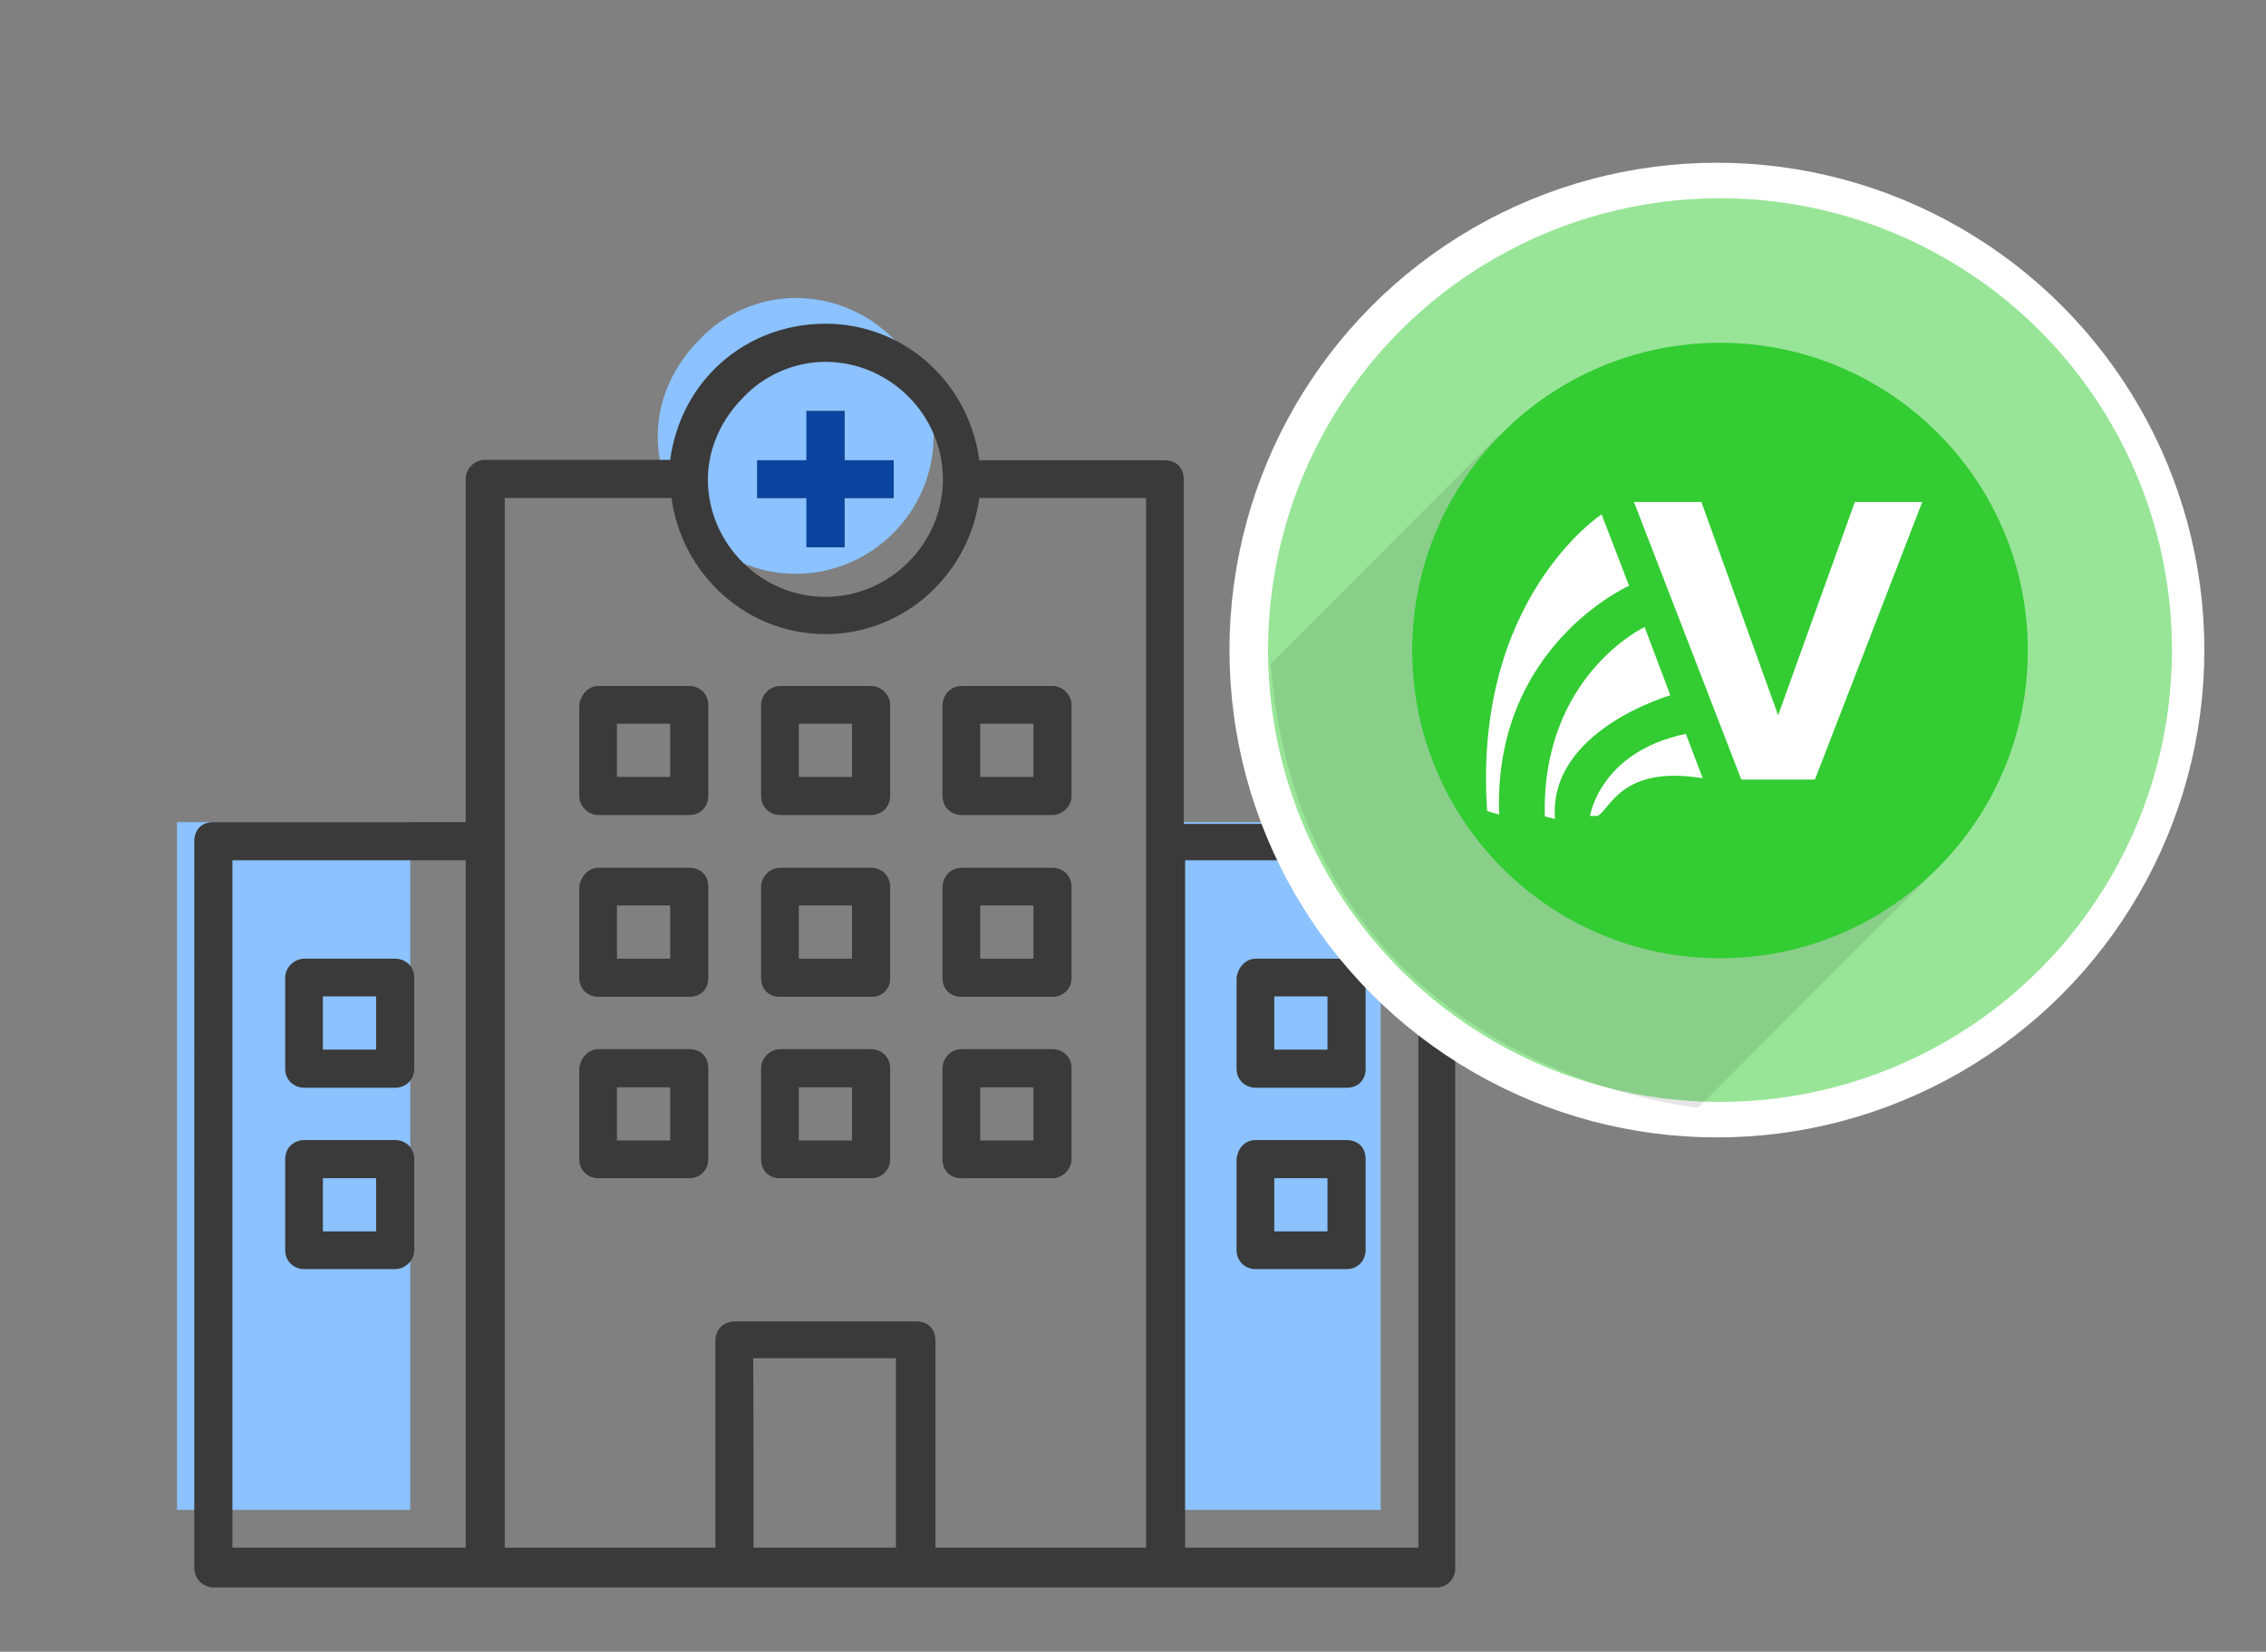 <svg xmlns="http://www.w3.org/2000/svg" xmlns:xlink="http://www.w3.org/1999/xlink" id="Layer_1" x="0px" y="0px" viewBox="0 0 510.9 372.5" style="enable-background:new 0 0 510.9 372.5;" xml:space="preserve">
<rect x="0" y="0" width="510.9" height="372.5" fill="#808080" stroke="none"/>
<style type="text/css">
	.st0{fill:#8BC2FF;}
	.st1{fill:#3A3A3A;}
	.st2{fill:#0A449F;}
	.st3{opacity:0.46;fill:#3A3A3A;enable-background:new    ;}
	.st4{fill:#FCBE32;}
	.st5{fill:none;stroke:#FCBE32;stroke-width:6;stroke-miterlimit:10;}
	.st6{opacity:0.4;}
	.st7{fill:#3A3B3A;stroke:#3A3B3A;stroke-width:1.5;stroke-miterlimit:10;}
	.st8{fill:#FFFFFF;stroke:#FFFFFF;stroke-width:16;stroke-miterlimit:10;}
	.st9{opacity:0.5;fill:#33CC33;enable-background:new    ;}
	.st10{opacity:0.1;enable-background:new    ;}
	.st11{fill:#33CC33;}
	.st12{fill:#FFFFFF;}
</style>
<g>
	<path class="st0" d="M179.4,67.2c-8.4,0-16.4,3.7-21.7,9.4c-5.7,5.7-9.4,13.4-9.4,21.7c0,17,14,31.1,31.1,31.1s31.1-14,31.1-31.1   S196.5,67.2,179.4,67.2z"></path>
	<rect x="39.9" y="185.4" class="st0" width="52.6" height="155.1"></rect>
	<rect x="258.7" y="185.4" class="st0" width="52.6" height="155.1"></rect>
	<g>
		<path class="st1" d="M190.4,92.7v11.1h11.1v8.5h-11.1v11.1h-8.5v-11.1h-11.1v-8.5h11.1V92.7H190.4z M220.8,103.8h41.8    c2.6,0,4.3,1.7,4.3,4.3v77.7h56.9c2.6,0,4.3,1.7,4.3,4.3v163.6c0,2.3-1.7,4.3-4.3,4.3h-276c-2.3-0.3-4-2-4-4.6V189.7    c0-2.6,1.7-4.3,4.3-4.3H105V108c0-2.3,2-4.3,4.3-4.3h41.8c1.1-8,4.6-15.1,10-20.5c6.5-6.5,15.4-10.2,25-10.2    C204,73,218.5,86.4,220.8,103.8z M151.4,112.3h-37.6v77.4V349h47.5v-46.7c0-2.6,2-4.3,4.3-4.3h41c2.6,0,4.3,1.7,4.3,4.3V349h47.5    V189.7v-77.4h-37.6c-2.3,17.1-16.8,30.7-34.7,30.7S153.7,129.4,151.4,112.3z M186.1,81.6c-7.1,0-13.9,3.1-18.5,8    c-4.8,4.8-8,11.4-8,18.5c0,14.5,12,26.5,26.5,26.5c14.5,0,26.5-12,26.5-26.5S200.6,81.6,186.1,81.6z M134.9,154.7h20.5    c2.6,0,4.3,2,4.3,4.3v20.5c0,2.3-1.7,4.3-4.3,4.3h-20.5c-2.3,0-4.3-2-4.3-4.3V159C130.9,156.7,132.6,154.7,134.9,154.7z     M151.1,163.2h-12v12h12V163.2z M175.9,154.7h20.5c2.3,0,4.3,2,4.3,4.3v20.5c0,2.3-1.7,4.3-4.3,4.3h-20.5c-2.6,0-4.3-2-4.3-4.3    V159C171.6,156.7,173.6,154.7,175.9,154.7z M192.1,163.2h-12v12h12V163.2z M216.8,154.7h20.5c2.3,0,4.3,2,4.3,4.3v20.5    c0,2.3-2,4.3-4.3,4.3h-20.5c-2.6,0-4.3-2-4.3-4.3V159C212.6,156.7,214.3,154.7,216.8,154.7z M233,163.2h-12v12h12V163.2z     M283.1,257.1h20.5c2.6,0,4.3,1.7,4.3,4.3v20.5c0,2.3-1.7,4.3-4.3,4.3h-20.5c-2.3,0-4.3-1.7-4.3-4.3v-20.5    C279.1,258.8,280.8,257.1,283.1,257.1z M299.3,265.7h-12v12h12V265.7z M283.1,216.2h20.5c2.6,0,4.3,1.7,4.3,4.3v20.5    c0,2.6-1.7,4.3-4.3,4.3h-20.5c-2.3,0-4.3-1.7-4.3-4.3v-20.5C279.1,218.2,280.8,216.2,283.1,216.2z M299.3,224.7h-12v12h12V224.7z     M267.2,194V349h52.6V194H267.2z M68.6,257.1h20.5c2.3,0,4.3,1.7,4.3,4.3v20.5c0,2.3-2,4.3-4.3,4.3H68.6c-2.3,0-4.3-1.7-4.3-4.3    v-20.5C64.3,258.8,66.3,257.1,68.6,257.1z M84.8,265.7h-12v12h12V265.7z M68.6,216.2h20.5c2.3,0,4.3,1.7,4.3,4.3v20.5    c0,2.6-2,4.3-4.3,4.3H68.6c-2.3,0-4.3-1.7-4.3-4.3v-20.5C64.3,218.2,66.3,216.2,68.6,216.2z M84.8,224.7h-12v12h12V224.7z     M105,349V194H52.4V349H105z M134.9,195.7h20.5c2.6,0,4.3,1.7,4.3,4.3v20.5c0,2.6-1.7,4.3-4.3,4.3h-20.5c-2.3,0-4.3-1.7-4.3-4.3    v-20.5C130.9,197.7,132.6,195.7,134.9,195.7z M151.1,204.2h-12v12h12V204.2z M175.9,195.7h20.5c2.3,0,4.3,1.7,4.3,4.3v20.5    c0,2.6-1.7,4.3-4.3,4.3h-20.5c-2.6,0-4.3-1.7-4.3-4.3v-20.5C171.6,197.7,173.6,195.7,175.9,195.7z M192.1,204.2h-12v12h12V204.2z     M216.8,195.7h20.5c2.3,0,4.3,1.7,4.3,4.3v20.5c0,2.6-2,4.3-4.3,4.3h-20.5c-2.6,0-4.3-1.7-4.3-4.3v-20.5    C212.6,197.7,214.3,195.7,216.8,195.7z M233,204.2h-12v12h12V204.2z M134.9,236.6h20.5c2.6,0,4.3,1.7,4.3,4.3v20.5    c0,2.3-1.7,4.3-4.3,4.3h-20.5c-2.3,0-4.3-1.7-4.3-4.3v-20.5C130.9,238.6,132.6,236.6,134.9,236.6z M151.1,245.2h-12v12h12V245.2z     M175.9,236.6h20.5c2.3,0,4.3,1.7,4.3,4.3v20.5c0,2.3-1.7,4.3-4.3,4.3h-20.5c-2.6,0-4.3-1.7-4.3-4.3v-20.5    C171.6,238.6,173.6,236.6,175.9,236.6z M192.1,245.2h-12v12h12V245.2z M216.8,236.6h20.5c2.3,0,4.3,1.7,4.3,4.3v20.5    c0,2.3-2,4.3-4.3,4.3h-20.5c-2.6,0-4.3-1.7-4.3-4.3v-20.5C212.6,238.6,214.3,236.6,216.8,236.6z M233,245.2h-12v12h12V245.2z     M169.9,349H202v-42.7h-32.2C169.9,306.6,169.9,349,169.9,349z"></path>
	</g>
	<polygon class="st2" points="190.4,92.7 190.4,103.8 201.5,103.8 201.5,112.3 190.4,112.3 190.4,123.4 181.8,123.4 181.8,112.3    170.7,112.3 170.7,103.8 181.8,103.8 181.8,92.7  "></polygon>
</g>
<g>
	<path class="st1" d="M900.2,14.4c0-1.1-0.8-1.9-1.9-1.9H781.8c-1.1,0-1.9,0.8-1.9,1.9l0,0v139.9c0,1.1,0.8,1.9,1.9,1.9h116.5   c1.1,0,1.9-0.8,1.9-1.9V14.4z M896.5,152.5H783.6V16.3h112.8V152.5z"></path>
	<path class="st3" d="M928.7,35.7c1.2-0.5,2.5-1,3.7-1.4V2.8c0-1.1-0.8-1.9-1.9-1.9H814c-1.1,0-1.9,0.8-1.9,1.9l0,0v4.7h3.7V4.6   h112.8L928.7,35.7L928.7,35.7z"></path>
	<path class="st3" d="M928.7,117.1v23.7h-24.5c0,1.2-0.1,2.5-0.1,3.7h26.5c1.1,0,1.9-0.8,1.9-1.9v-24.5   C931.2,117.9,930,117.5,928.7,117.1z"></path>
	<path class="st3" d="M950,31.2c1.2-0.2,2.5-0.2,3.7-0.1V-8.9c0-1.1-0.8-1.9-1.9-1.9H835.4c-1.1,0-1.9,0.8-1.9,1.9l0,0v3.6h3.7V-7   H950V31.2z"></path>
	<path class="st3" d="M951,118.5c-0.3,0-0.6,0.1-0.9,0.1v10.5h-13.2v3.7h15c1.1,0,1.9-0.8,1.9-1.9v-12.6   C952.9,118.5,951.9,118.5,951,118.5z"></path>
	<path class="st1" d="M793.4,74.6H840c1.1,0,1.9-0.8,1.9-1.9l0,0V26.1c0-1.1-0.8-1.9-1.9-1.9l0,0h-46.6c-1,0-1.9,0.8-1.9,1.9v46.6   C791.6,73.7,792.4,74.5,793.4,74.6z M830.1,70.8h-27v-3.2c-0.3-7.4,5.5-13.7,12.9-13.9c7.4-0.3,13.7,5.5,13.9,12.9c0,0.3,0,0.7,0,1   L830.1,70.8z M808.4,42.1c0-4.6,3.7-8.3,8.4-8.3s8.3,3.7,8.3,8.4s-3.7,8.3-8.4,8.3l0,0C812.1,50.4,808.4,46.7,808.4,42.1z    M795.3,27.9h42.9v42.9h-4.3v-3.2c0-6.8-4-12.9-10.2-15.7c5.4-3.8,6.7-11.4,2.9-16.8c-3.8-5.4-11.4-6.7-16.8-2.8   c-5.4,3.9-6.7,11.4-2.9,16.8c0.8,1.1,1.7,2.1,2.9,2.9c-6.3,2.7-10.3,8.9-10.3,15.7v3.2h-4.2L795.3,27.9z"></path>
	<path class="st3" d="M888,24.2h-36.3c-1.1,0-1.9,0.8-1.9,1.9l0,0v7.2c0,1.1,0.8,1.9,1.9,1.9l0,0H888c1,0,1.9-0.8,1.9-1.9v-7.2   C889.8,25,889,24.2,888,24.2C888,24.2,888,24.2,888,24.2z M886.1,31.4h-32.5v-3.5h32.5V31.4z"></path>
	<path class="st3" d="M888,40.2h-36.3c-1.1,0-1.9,0.8-1.9,1.9l0,0v7.2c0,1.1,0.8,1.9,1.9,1.9l0,0H888c1.1,0,1.9-0.8,1.9-1.9l0,0   v-7.2C889.8,41.1,889,40.2,888,40.2z M886.1,47.5h-32.5V44h32.5V47.5z"></path>
	<path class="st3" d="M851.7,67.2h18.1c1.1,0,1.9-0.8,1.9-1.9l0,0v-7.2c0-1.1-0.8-1.9-1.9-1.9l0,0h-18.1c-1.1,0-1.9,0.8-1.9,1.9l0,0   v7.2C849.8,66.4,850.7,67.2,851.7,67.2L851.7,67.2L851.7,67.2z M853.5,60h14.4v3.5h-14.4V60z"></path>
	<path class="st3" d="M888,82.5h-94.6c-1.1,0-1.9,0.8-1.9,1.9l0,0V96c0,1,0.8,1.9,1.9,1.9H888c1,0,1.9-0.8,1.9-1.9V84.4   C889.8,83.3,889,82.5,888,82.5L888,82.5z M820.7,94.1h-25.4v-7.9h25.4V94.1z M886.1,94.1h-61.7v-7.9h61.7V94.1z"></path>
	<path class="st3" d="M888,105.8h-94.6c-1.1,0-1.9,0.8-1.9,1.9v11.7c0,1.1,0.8,1.9,1.9,1.9H888c1,0,1.9-0.8,1.9-1.9v-11.7   C889.8,106.7,889,105.8,888,105.8z M820.7,117.4h-25.4v-7.9h25.4V117.4z M886.1,117.4h-61.7v-7.9h61.7V117.4z"></path>
	<path class="st3" d="M888,129.1h-94.6c-1.1,0-1.9,0.8-1.9,1.9v11.7c0,1.1,0.8,1.9,1.9,1.9l0,0H888c1.1,0,1.9-0.8,1.9-1.9l0,0V131   C889.8,130,889,129.1,888,129.1z M820.7,140.8h-25.4v-7.9h25.4V140.8z M886.1,140.8h-61.7v-7.9h61.7V140.8z"></path>
	<g>
		<path class="st4" d="M940.9,94.9c-0.8,0-1.6-0.3-2.1-0.9L928,83c-1.1-1.2-1-3.1,0.2-4.2c1.1-1.1,2.9-1.1,4.1,0l8.3,8.5l21.5-28.6    c1-1.3,2.8-1.7,4.2-0.7c1.3,1,1.7,2.8,0.7,4.2c0,0-0.1,0.1-0.1,0.2l-23.6,31.4c-0.5,0.7-1.3,1.1-2.2,1.2H940.9z"></path>
	</g>
	<circle class="st5" cx="947.3" cy="76.3" r="35.6"></circle>
	<g class="st6">
		<path class="st7" d="M998.9,52.9h-12.6c0.3,1.8,0.5,3.6,0.7,5.4h8.8v127.5H768.9V171h207.8c1.7,0,3.4-1.5,2.9-3.4    c-0.4-1.2-1.5-2-2.7-2h-208V58.3h7.9c-0.2-1.5-0.4-3.1-0.4-4.6c0-0.2,0-0.5,0-0.7h-10.9c-1.4,0.2-2.4,1.4-2.4,2.5v132.7    c0,1.4,1.4,2.5,2.9,2.5h82.4v20H829c-1.5,0.2-2.7,1.4-2.7,2.9c0.2,1.4,1.5,2.5,3.2,2.4h105.7c1.5,0,2.9-1.2,2.9-2.5    c0-1.4-1.4-2.7-2.9-2.7h-19V203c0-1.4-1.4-2.7-2.9-2.7c-0.2,0-0.2,0-0.4,0c-1.4,0.2-2.5,1.4-2.5,2.5v7.8h-56.1v-20H999    c1.5,0,2.9-1.2,2.9-2.5V55.7C1001.8,54.1,1000.4,52.9,998.9,52.9z"></path>
	</g>
</g>
<g>
	<circle class="st8" cx="387.1" cy="146.6" r="101.9"></circle>
	<circle class="st9" cx="387.8" cy="146.6" r="101.9"></circle>
	<path class="st10" d="M438.8,193.8l-55.9,56c0,0-89-7.9-96.4-100.1L338,98.1"></path>
	<circle class="st11" cx="387.8" cy="146.7" r="69.4"></circle>
	<path class="st12" d="M392.6,175.8l-24.2-62.6h15.2l17.3,48.1l17.3-48.1h15.2l-24.2,62.6H392.6z"></path>
	<path class="st12" d="M338,183.7c-1.4-38,29.3-51.6,29.3-51.6l-6.2-16.1c0,0-29.1,19-25.8,66.9L338,183.7z"></path>
	<path class="st12" d="M376.6,156.8l-5.8-15.4c0,0-23.3,11-22.5,42.7l2.3,0.6C349,164.7,376.6,156.8,376.6,156.8z"></path>
	<path class="st12" d="M380.1,165.5l3.8,10c-18.4-3-20.8,7-23.7,8.5h-1.7C358.5,184,360.7,169.5,380.1,165.5z"></path>
</g>
</svg>